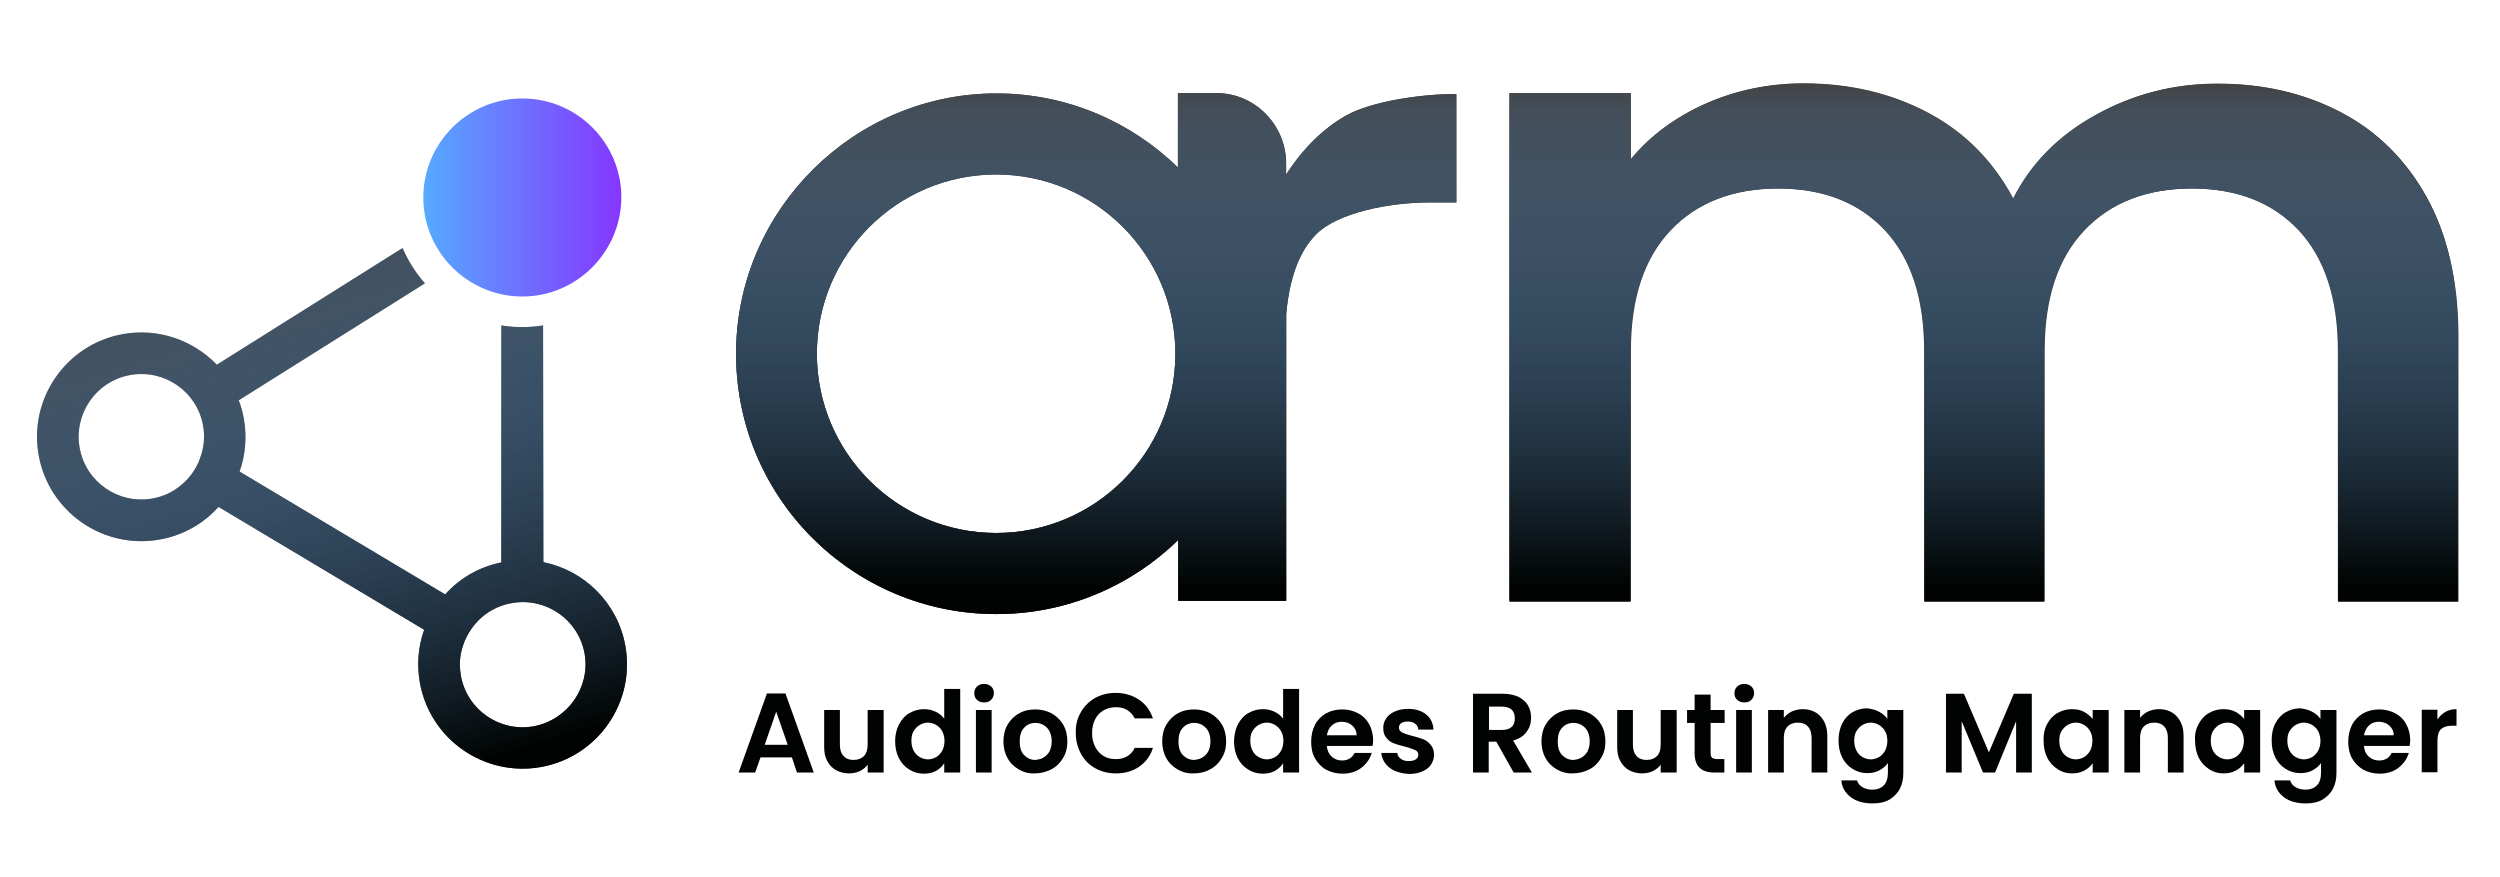 <?xml version="1.0" encoding="utf-8"?>
<!-- Generator: Adobe Illustrator 27.5.0, SVG Export Plug-In . SVG Version: 6.00 Build 0)  -->
<svg version="1.1" id="Layer_1" xmlns="http://www.w3.org/2000/svg" xmlns:xlink="http://www.w3.org/1999/xlink" x="0px" y="0px"
	 viewBox="0 0 891.2 312.6" style="enable-background:new 0 0 891.2 312.6;" xml:space="preserve">
<style type="text/css">
	.st0{fill:#010904;}
	.st1{enable-background:new    ;}
	.st2{fill:#000200;}
	.st3{fill:url(#SVGID_1_);}
	.st4{fill:#152E3F;}
	.st5{fill:url(#SVGID_00000014605822166032325410000006410930159916140953_);}
	.st6{fill:url(#SVGID_00000088835492069936057450000011691285109616370828_);}
	.st7{fill:url(#SVGID_00000075164001070139004730000005135394771506248597_);}
	.st8{fill:none;}
	.st9{fill:url(#SVGID_00000099635847266899314640000011855173768031910584_);}
	.st10{fill:#424242;}
	.st11{fill:url(#SVGID_00000137834166218591207400000011536390969971010214_);}
	.st12{fill:url(#SVGID_00000171702849573997072600000012417752080107549857_);}
	.st13{fill:url(#SVGID_00000180361085558955717790000014831451943126838190_);}
	.st14{fill:url(#SVGID_00000147925954420756701160000000568476108111285941_);}
	.st15{fill:url(#SVGID_00000076578682928343319540000008991642844006893465_);}
	.st16{fill:url(#SVGID_00000170255059196991181600000005125651500895061668_);}
	.st17{fill:url(#SVGID_00000075127548859945280010000006496150059387868599_);}
	.st18{fill:#3EA2D6;}
	.st19{fill-rule:evenodd;clip-rule:evenodd;fill:#3EA2D6;}
	.st20{fill:url(#SVGID_00000023982071698698898230000011510285110179515811_);}
	.st21{fill:url(#SVGID_00000076597800160825887220000010935229835754995606_);}
	.st22{fill:url(#SVGID_00000080194676984058343250000003473997604816311722_);}
	.st23{fill:url(#SVGID_00000019651653257373339990000000566563200556503975_);}
	.st24{fill:url(#SVGID_00000129890852988839665890000014454827542889345941_);}
	.st25{fill:url(#SVGID_00000008843068072791210400000017956063284145404821_);}
	.st26{fill:url(#SVGID_00000066482597946874987250000000389681718231041947_);}
	.st27{fill:url(#SVGID_00000025408074710005867790000016479145351184364679_);}
	.st28{fill:url(#SVGID_00000049208212820982981990000005354330949045101739_);}
	.st29{fill:#274862;}
	.st30{fill:#3E9BC4;}
	.st31{fill:url(#SVGID_00000152257629512182689800000014107229030618476729_);}
	.st32{fill:url(#SVGID_00000138546235355498092260000012792348927822453688_);}
	.st33{opacity:0.64;}
	.st34{clip-path:url(#SVGID_00000101091951400583863550000001517109806878366647_);}
	.st35{fill:#404041;}
	.st36{fill:url(#SVGID_00000170251416293960065120000010261959127272772502_);}
	.st37{fill:url(#SVGID_00000176034545123589214130000018137666744976335286_);}
	.st38{opacity:0.55;fill:#404041;enable-background:new    ;}
	.st39{fill:none;stroke:#000000;stroke-width:20.55;stroke-miterlimit:10;}
	.st40{fill:url(#SVGID_00000137825234921634029230000014122042847497430675_);}
	.st41{opacity:0.65;fill:#4C4C4C;}
	.st42{fill:url(#SVGID_00000063591114949306941100000001491367591956562088_);}
	.st43{fill:url(#SVGID_00000111908861660112591850000012380949196131196339_);}
	.st44{fill:url(#SVGID_00000121987082328351905960000000689704910881873337_);}
	.st45{fill-rule:evenodd;clip-rule:evenodd;fill:url(#SVGID_00000145045695334133247570000012410716057130238098_);}
	.st46{fill:url(#SVGID_00000173147202006907300340000015443660745929596597_);}
	.st47{fill:url(#SVGID_00000043447174867879337780000002371677696716033702_);}
	.st48{fill:url(#SVGID_00000043429029521420095990000005400511523119374226_);}
	.st49{fill:url(#SVGID_00000160158370603929384800000005717797691442570134_);}
	.st50{fill:url(#SVGID_00000007400462916815071960000012882894199297791397_);}
	.st51{fill:url(#SVGID_00000029767482808042838520000016085106146982153143_);}
	.st52{fill:url(#SVGID_00000161616467313898022070000012626397216981503662_);}
	.st53{fill:url(#SVGID_00000105403751279407918810000000915627615833560974_);}
	.st54{fill:url(#SVGID_00000008114038539379226440000001696154818321981364_);}
	.st55{fill:#2196F3;}
	.st56{fill:#001F44;}
	.st57{fill:#FFFFFF;}
	.st58{fill-rule:evenodd;clip-rule:evenodd;fill:#001F44;}
	.st59{fill-rule:evenodd;clip-rule:evenodd;fill:#2196F3;}
	.st60{fill-rule:evenodd;clip-rule:evenodd;fill:#FFFFFF;}
	.st61{fill:url(#SVGID_00000043442721747687858990000005243655190426492575_);}
	.st62{fill:url(#SVGID_00000018920873735295092100000010253099793216614334_);}
	.st63{fill:url(#SVGID_00000168799646265703602150000007014136883989402511_);}
	.st64{fill:url(#SVGID_00000044180193182415005050000013209159939065461146_);}
	.st65{fill:#000301;}
	.st66{fill:url(#SVGID_00000086657203093735824790000011144915457845509536_);}
	.st67{fill:url(#SVGID_00000180356080930594257040000009139177677272090788_);}
	.st68{fill:url(#SVGID_00000113332805312165248330000002099025516301248643_);}
	.st69{fill:url(#SVGID_00000021094671936224624640000014355912423331948434_);}
	.st70{fill:url(#SVGID_00000090291735086145268480000011803800949000775570_);}
	.st71{fill:url(#SVGID_00000047019489923752748480000008129712780612147626_);}
	.st72{fill:url(#SVGID_00000115474734781372065030000004881806251091842177_);}
	.st73{fill:url(#SVGID_00000031893893022581546070000013079123397245522817_);}
	.st74{fill:url(#SVGID_00000102533503315401789580000007928301889879327148_);}
	.st75{fill:url(#SVGID_00000112622900847517072330000002681537795913400973_);}
	.st76{fill:url(#SVGID_00000147902142881521247160000011783649684921888671_);}
	.st77{fill:url(#SVGID_00000092428985511564018300000013463228926021248170_);}
	.st78{fill:url(#SVGID_00000145748323053008697220000006772203377576244148_);}
	.st79{fill:url(#SVGID_00000006674599850753584670000002766122935573556115_);}
	.st80{fill:url(#SVGID_00000116203346489193379830000006885095715901599163_);}
	.st81{fill:url(#SVGID_00000033358324419534445260000005190017037356966300_);}
	.st82{fill:url(#SVGID_00000151531401522260286740000001259641811189634971_);}
	.st83{fill:url(#SVGID_00000165930160192893817770000009278183587209867177_);}
	
		.st84{fill:none;stroke:url(#SVGID_00000180326945394469969680000002664926948723309962_);stroke-width:22;stroke-linecap:round;stroke-linejoin:round;stroke-miterlimit:10;}
	.st85{fill:url(#SVGID_00000031898390465463698050000018265084312427266963_);}
	.st86{fill:url(#SVGID_00000082367008221038320330000003585576641824117130_);}
	.st87{fill:url(#SVGID_00000134246311318080735340000004051030820750144902_);}
	.st88{fill:url(#SVGID_00000142866363648824487670000012534182135389491357_);}
	.st89{fill:url(#SVGID_00000016067907623289636700000009150317367287869854_);}
	.st90{fill:url(#SVGID_00000005259864264393811470000013548047902562640055_);}
	.st91{fill:url(#SVGID_00000098194566404308586870000011822675722528651445_);}
</style>
<g id="Live">
</g>
<g>
	<path class="st10" d="M457.3,64.1c5.5-9.2,13.4-17.8,22.5-22.9c9.1-5.1,26.9-7.7,39.3-7.7v38.7h-9.5c-14.7,0-32.8,3.7-40.3,11.2
		c-7.6,7.4-11.3,20.4-11.3,38.7v57.8c0,20.7-16.8,34.2-37.4,34.2h0V73.8c0-20.7,0.7-22.5,21.4-22.5"/>
	<path class="st10" d="M419.9,33.2v26.5c-16.7-16.3-39.6-26.4-64.7-26.4c-50.5,0-92.1,41-92.8,91.5c-0.7,51.9,41.1,94.1,92.8,94.1
		c25.2,0,48.1-10.1,64.8-26.4v21.7h38.5V58.2c0-13.6-11.1-25-24.7-25H419.9z M355.1,190c-35.3,0-63.9-28.6-63.9-63.9
		s28.6-63.9,63.9-63.9S419,90.8,419,126.1S390.4,190,355.1,190z"/>
	<path class="st10" d="M834.4,40c13,6.8,23.2,16.9,30.6,30.2c7.4,13.4,11.1,29.5,11.1,48.4v95.8h-42.7V125c0-18.6-4.7-32.9-14-42.9
		c-9.3-9.9-22-14.9-38.2-14.9c-16.1,0-28.9,5-38.4,14.9c-9.4,10-14.2,24.2-14.2,42.9v89.4h-42.7V125c0-18.6-4.7-32.9-14-42.9
		c-9.3-9.9-22-14.9-38.2-14.9c-16.1,0-28.9,5-38.4,14.9c-9.4,10-14.2,24.2-14.2,42.9v89.4h-43.1V33.2h43.1V57c7-8.6,16-15.2,26.8-20
		c10.8-4.8,22.4-7.2,34.8-7.2c16.6,0,31.5,3.5,44.6,10.6c13.1,7.1,23.2,17.3,30.2,30.6c6.3-12.6,16.1-22.6,29.5-30
		c13.3-7.4,27.7-11.1,43.1-11.1C806.8,29.8,821.4,33.2,834.4,40z"/>
	<g>
		<path class="st10" d="M458.4,62.4v-4.2c0-13.6-11.1-25-24.7-25h-13.8v26.5c-16.7-16.3-39.6-26.4-64.7-26.4
			c-50.5,0-92.1,41-92.8,91.5c-0.7,51.9,41.1,94.1,92.8,94.1c25.2,0,48.1-10.1,64.8-26.4v21.7h38.5V112.1
			c1.2-13.2,4.8-22.8,10.9-28.8c7.6-7.4,25.7-11.2,40.3-11.2h9.5V33.5c-12.5,0-30.3,2.6-39.3,7.7C471.3,46,463.8,53.8,458.4,62.4z
			 M355.1,190c-35.3,0-63.9-28.6-63.9-63.9s28.6-63.9,63.9-63.9S419,90.8,419,126.1S390.4,190,355.1,190z"/>
		<path class="st10" d="M865,70.2c-7.4-13.3-17.6-23.4-30.6-30.2c-13-6.8-27.6-10.2-44-10.2c-15.4,0-29.7,3.7-43.1,11.1
			c-13.4,7.4-23.2,17.4-29.5,30c-7.1-13.3-17.1-23.6-30.2-30.6c-13.1-7-28-10.6-44.6-10.6c-12.3,0-23.9,2.4-34.8,7.2
			c-10.8,4.8-19.8,11.5-26.8,20V33.2h-43.1v181.2h43.1V125c0-18.6,4.7-32.9,14.2-42.9c9.4-9.9,22.2-14.9,38.4-14.9
			c16.1,0,28.8,5,38.2,14.9c9.3,10,14,24.2,14,42.9v89.4h42.7V125c0-18.6,4.7-32.9,14.2-42.9c9.4-9.9,22.2-14.9,38.4-14.9
			c16.1,0,28.8,5,38.2,14.9c9.3,10,14,24.2,14,42.9v89.4h42.7v-95.8C876.2,99.7,872.4,83.5,865,70.2z"/>
	</g>
	<linearGradient id="SVGID_1_" gradientUnits="userSpaceOnUse" x1="569.244" y1="29.762" x2="569.244" y2="218.91">
		<stop  offset="0" style="stop-color:#56AAFF;stop-opacity:0"/>
		<stop  offset="5.000000e-02" style="stop-color:#4890D8;stop-opacity:0.15"/>
		<stop  offset="0.95" style="stop-color:#000301"/>
	</linearGradient>
	<path class="st3" d="M458.4,62.4v-4.2c0-13.6-11.1-25-24.7-25h-13.8v26.5c-16.7-16.3-39.6-26.4-64.7-26.4
		c-50.5,0-92.1,41-92.8,91.5c-0.7,51.9,41.1,94.1,92.8,94.1c25.2,0,48.1-10.1,64.8-26.4v21.7h38.5V112.1
		c1.2-13.2,4.8-22.8,10.9-28.8c7.6-7.4,25.7-11.2,40.3-11.2h9.5V33.5c-12.5,0-30.3,2.6-39.3,7.7C471.3,46,463.8,53.8,458.4,62.4z
		 M355.1,190c-35.3,0-63.9-28.6-63.9-63.9s28.6-63.9,63.9-63.9S419,90.8,419,126.1S390.4,190,355.1,190z M876.2,118.6v95.8h-42.7
		V125c0-18.6-4.7-32.9-14-42.9c-9.3-9.9-22-14.9-38.2-14.9c-16.1,0-28.9,5-38.4,14.9c-9.4,10-14.2,24.2-14.2,42.9v89.4h-42.7V125
		c0-18.6-4.7-32.9-14-42.9c-9.3-9.9-22-14.9-38.2-14.9c-16.1,0-28.9,5-38.4,14.9c-9.4,10-14.2,24.2-14.2,42.9v89.4h-43.1V33.2h43.1
		V57c7-8.6,16-15.2,26.8-20c10.8-4.8,22.4-7.2,34.8-7.2c16.6,0,31.5,3.5,44.6,10.6c13.1,7.1,23.2,17.3,30.2,30.6
		c6.3-12.6,16.1-22.6,29.5-30c13.3-7.4,27.7-11.1,43.1-11.1c16.4,0,31,3.4,44,10.2c13,6.8,23.2,16.9,30.6,30.2
		C872.4,83.5,876.2,99.7,876.2,118.6z"/>
	<g>
		<path class="st65" d="M282.3,270h-11.2l-1.9,5.4h-5.9l10.1-28.2h6.6l10.1,28.2h-6L282.3,270z M280.8,265.5l-4.1-11.8l-4.1,11.8
			H280.8z"/>
		<path class="st65" d="M315,253.1v22.3h-5.7v-2.8c-0.7,1-1.7,1.7-2.8,2.3c-1.2,0.5-2.4,0.8-3.8,0.8c-1.7,0-3.3-0.4-4.6-1.1
			c-1.3-0.7-2.4-1.8-3.2-3.3c-0.8-1.4-1.1-3.1-1.1-5.1v-13.1h5.6v12.3c0,1.8,0.4,3.1,1.3,4.1c0.9,1,2.1,1.4,3.6,1.4
			c1.6,0,2.8-0.5,3.7-1.4c0.9-1,1.3-2.3,1.3-4.1v-12.3H315z"/>
		<path class="st65" d="M320.5,258.2c0.9-1.7,2.1-3.1,3.7-4c1.6-0.9,3.3-1.4,5.2-1.4c1.5,0,2.8,0.3,4.1,0.9c1.3,0.6,2.4,1.5,3.1,2.5
			v-10.6h5.7v29.8h-5.7v-3.3c-0.7,1.1-1.7,2-2.9,2.7c-1.3,0.7-2.7,1-4.4,1c-1.9,0-3.6-0.5-5.2-1.5c-1.6-1-2.8-2.3-3.7-4.1
			c-0.9-1.8-1.3-3.8-1.3-6.1C319.1,261.9,319.6,259.9,320.5,258.2z M335.9,260.7c-0.5-1-1.3-1.7-2.2-2.3c-0.9-0.5-1.9-0.8-2.9-0.8
			c-1,0-2,0.3-2.9,0.8c-0.9,0.5-1.6,1.3-2.2,2.2c-0.6,1-0.8,2.1-0.8,3.5s0.3,2.5,0.8,3.5c0.5,1,1.3,1.8,2.2,2.3
			c0.9,0.5,1.9,0.8,2.9,0.8c1,0,2-0.3,2.9-0.8c0.9-0.5,1.6-1.3,2.2-2.3c0.5-1,0.8-2.2,0.8-3.5C336.7,262.9,336.4,261.7,335.9,260.7z
			"/>
		<path class="st65" d="M348.3,249.5c-0.7-0.6-1-1.4-1-2.4c0-0.9,0.3-1.7,1-2.4c0.7-0.6,1.5-0.9,2.5-0.9c1,0,1.8,0.3,2.5,0.9
			c0.7,0.6,1,1.4,1,2.4c0,0.9-0.3,1.7-1,2.4s-1.5,0.9-2.5,0.9C349.7,250.4,348.9,250.1,348.3,249.5z M353.5,253.1v22.3h-5.6v-22.3
			H353.5z"/>
		<path class="st65" d="M363.2,274.3c-1.7-1-3.1-2.3-4-4c-1-1.7-1.5-3.8-1.5-6c0-2.3,0.5-4.3,1.5-6c1-1.7,2.4-3.1,4.1-4
			c1.7-1,3.7-1.4,5.8-1.4s4.1,0.5,5.8,1.4c1.7,1,3.1,2.3,4.1,4c1,1.7,1.5,3.8,1.5,6c0,2.3-0.5,4.3-1.6,6c-1,1.7-2.4,3.1-4.2,4
			s-3.7,1.4-5.9,1.4C366.8,275.8,364.9,275.3,363.2,274.3z M371.9,270.1c0.9-0.5,1.6-1.2,2.2-2.2c0.5-1,0.8-2.2,0.8-3.6
			c0-2.1-0.6-3.8-1.7-4.9c-1.1-1.1-2.5-1.7-4.1-1.7s-3,0.6-4,1.7c-1.1,1.1-1.6,2.8-1.6,4.9c0,2.1,0.5,3.8,1.6,4.9
			c1.1,1.1,2.4,1.7,4,1.7C370,270.8,371,270.6,371.9,270.1z"/>
		<path class="st65" d="M385.3,253.9c1.2-2.2,3-3.9,5.1-5.1c2.2-1.2,4.6-1.8,7.3-1.8c3.1,0,5.9,0.8,8.3,2.4c2.4,1.6,4,3.8,5,6.7
			h-6.5c-0.6-1.3-1.6-2.3-2.7-3s-2.5-1-4-1c-1.6,0-3.1,0.4-4.4,1.1c-1.3,0.8-2.3,1.8-3,3.2c-0.7,1.4-1.1,3-1.1,4.9
			c0,1.9,0.4,3.5,1.1,4.9c0.7,1.4,1.7,2.5,3,3.3c1.3,0.8,2.7,1.1,4.4,1.1c1.5,0,2.9-0.3,4-1c1.2-0.7,2.1-1.7,2.7-3h6.5
			c-0.9,2.9-2.6,5.1-4.9,6.7c-2.3,1.6-5.1,2.4-8.3,2.4c-2.7,0-5.1-0.6-7.3-1.8s-3.9-2.9-5.1-5.1c-1.2-2.2-1.9-4.6-1.9-7.4
			C383.4,258.5,384,256.1,385.3,253.9z"/>
		<path class="st65" d="M419.8,274.3c-1.7-1-3.1-2.3-4-4c-1-1.7-1.5-3.8-1.5-6c0-2.3,0.5-4.3,1.5-6c1-1.7,2.4-3.1,4.1-4
			c1.7-1,3.7-1.4,5.8-1.4c2.1,0,4.1,0.5,5.8,1.4c1.7,1,3.1,2.3,4.1,4c1,1.7,1.5,3.8,1.5,6c0,2.3-0.5,4.3-1.6,6c-1,1.7-2.4,3.1-4.2,4
			c-1.8,1-3.7,1.4-5.9,1.4C423.5,275.8,421.5,275.3,419.8,274.3z M428.5,270.1c0.9-0.5,1.6-1.2,2.2-2.2c0.5-1,0.8-2.2,0.8-3.6
			c0-2.1-0.6-3.8-1.7-4.9c-1.1-1.1-2.5-1.7-4.1-1.7s-3,0.6-4,1.7c-1.1,1.1-1.6,2.8-1.6,4.9c0,2.1,0.5,3.8,1.6,4.9
			c1.1,1.1,2.4,1.7,4,1.7C426.6,270.8,427.6,270.6,428.5,270.1z"/>
		<path class="st65" d="M441.3,258.2c0.9-1.7,2.1-3.1,3.7-4c1.6-0.9,3.3-1.4,5.2-1.4c1.5,0,2.8,0.3,4.1,0.9c1.3,0.6,2.4,1.5,3.1,2.5
			v-10.6h5.7v29.8h-5.7v-3.3c-0.7,1.1-1.7,2-2.9,2.7c-1.3,0.7-2.7,1-4.4,1c-1.9,0-3.6-0.5-5.2-1.5c-1.6-1-2.8-2.3-3.7-4.1
			c-0.9-1.8-1.3-3.8-1.3-6.1C440,261.9,440.4,259.9,441.3,258.2z M456.7,260.7c-0.5-1-1.3-1.7-2.2-2.3c-0.9-0.5-1.9-0.8-2.9-0.8
			c-1,0-2,0.3-2.9,0.8c-0.9,0.5-1.6,1.3-2.2,2.2c-0.6,1-0.8,2.1-0.8,3.5s0.3,2.5,0.8,3.5c0.5,1,1.3,1.8,2.2,2.3
			c0.9,0.5,1.9,0.8,2.9,0.8c1,0,2-0.3,2.9-0.8c0.9-0.5,1.6-1.3,2.2-2.3c0.5-1,0.8-2.2,0.8-3.5C457.5,262.9,457.3,261.7,456.7,260.7z
			"/>
		<path class="st65" d="M489.3,265.9H473c0.1,1.6,0.7,2.9,1.7,3.8c1,0.9,2.2,1.4,3.7,1.4c2.1,0,3.6-0.9,4.5-2.7h6.1
			c-0.6,2.1-1.9,3.9-3.7,5.3c-1.8,1.4-4.1,2.1-6.7,2.1c-2.1,0-4.1-0.5-5.8-1.4s-3-2.3-4-4c-1-1.7-1.4-3.8-1.4-6
			c0-2.3,0.5-4.3,1.4-6.1c0.9-1.7,2.3-3.1,3.9-4s3.6-1.4,5.8-1.4c2.1,0,4,0.5,5.7,1.4c1.7,0.9,3,2.2,3.9,3.9
			c0.9,1.7,1.4,3.6,1.4,5.8C489.5,264.6,489.4,265.3,489.3,265.9z M483.6,262.1c0-1.5-0.6-2.6-1.6-3.5c-1-0.9-2.3-1.3-3.7-1.3
			c-1.4,0-2.6,0.4-3.5,1.3c-1,0.8-1.5,2-1.8,3.5H483.6z"/>
		<path class="st65" d="M497.2,274.8c-1.5-0.7-2.6-1.6-3.4-2.7c-0.8-1.1-1.3-2.4-1.4-3.7h5.7c0.1,0.9,0.5,1.6,1.3,2.1
			c0.7,0.6,1.7,0.8,2.8,0.8c1.1,0,1.9-0.2,2.5-0.6c0.6-0.4,0.9-1,0.9-1.7c0-0.7-0.4-1.3-1.1-1.6s-1.9-0.8-3.5-1.2
			c-1.7-0.4-3-0.8-4.1-1.2s-2-1.1-2.7-2c-0.8-0.9-1.1-2.1-1.1-3.6c0-1.2,0.4-2.4,1.1-3.4c0.7-1,1.7-1.8,3.1-2.4
			c1.3-0.6,2.9-0.9,4.7-0.9c2.7,0,4.8,0.7,6.4,2c1.6,1.3,2.5,3.1,2.6,5.4h-5.4c-0.1-0.9-0.4-1.6-1.1-2.1s-1.5-0.8-2.6-0.8
			c-1,0-1.8,0.2-2.4,0.6c-0.6,0.4-0.8,0.9-0.8,1.6c0,0.8,0.4,1.3,1.1,1.7c0.8,0.4,1.9,0.8,3.5,1.2c1.6,0.4,2.9,0.8,4,1.2
			c1,0.4,2,1.1,2.7,2c0.8,0.9,1.2,2.1,1.2,3.6c0,1.3-0.4,2.4-1.1,3.5s-1.7,1.8-3.1,2.4c-1.3,0.6-2.9,0.9-4.7,0.9
			C500.3,275.8,498.7,275.4,497.2,274.8z"/>
		<path class="st65" d="M539.6,275.4l-6.2-11h-2.7v11h-5.6v-28.1h10.6c2.2,0,4,0.4,5.6,1.1c1.5,0.8,2.7,1.8,3.4,3.1
			c0.8,1.3,1.1,2.8,1.1,4.4c0,1.9-0.5,3.5-1.6,5s-2.7,2.5-4.8,3.1l6.7,11.4H539.6z M530.8,260.2h4.7c1.5,0,2.7-0.4,3.4-1.1
			c0.8-0.7,1.1-1.8,1.1-3.1c0-1.3-0.4-2.3-1.1-3c-0.8-0.7-1.9-1.1-3.4-1.1h-4.7V260.2z"/>
		<path class="st65" d="M555,274.3c-1.7-1-3.1-2.3-4-4c-1-1.7-1.5-3.8-1.5-6c0-2.3,0.5-4.3,1.5-6c1-1.7,2.4-3.1,4.1-4
			c1.7-1,3.7-1.4,5.8-1.4s4.1,0.5,5.8,1.4c1.7,1,3.1,2.3,4.1,4c1,1.7,1.5,3.8,1.5,6c0,2.3-0.5,4.3-1.6,6c-1,1.7-2.4,3.1-4.2,4
			s-3.7,1.4-5.9,1.4C558.7,275.8,556.8,275.3,555,274.3z M563.7,270.1c0.9-0.5,1.6-1.2,2.2-2.2c0.5-1,0.8-2.2,0.8-3.6
			c0-2.1-0.6-3.8-1.7-4.9c-1.1-1.1-2.5-1.7-4.1-1.7s-3,0.6-4,1.7c-1.1,1.1-1.6,2.8-1.6,4.9c0,2.1,0.5,3.8,1.6,4.9
			c1.1,1.1,2.4,1.7,4,1.7C561.9,270.8,562.8,270.6,563.7,270.1z"/>
		<path class="st65" d="M597.7,253.1v22.3H592v-2.8c-0.7,1-1.7,1.7-2.8,2.3c-1.2,0.5-2.4,0.8-3.8,0.8c-1.7,0-3.3-0.4-4.6-1.1
			c-1.3-0.7-2.4-1.8-3.2-3.3c-0.8-1.4-1.1-3.1-1.1-5.1v-13.1h5.6v12.3c0,1.8,0.4,3.1,1.3,4.1s2.1,1.4,3.6,1.4c1.6,0,2.8-0.5,3.7-1.4
			s1.3-2.3,1.3-4.1v-12.3H597.7z"/>
		<path class="st65" d="M609.8,257.7v10.8c0,0.8,0.2,1.3,0.5,1.6c0.4,0.3,1,0.5,1.8,0.5h2.6v4.8h-3.5c-4.8,0-7.1-2.3-7.1-6.9v-10.8
			h-2.7v-4.6h2.7v-5.5h5.7v5.5h5v4.6H609.8z"/>
		<path class="st65" d="M619.3,249.5c-0.7-0.6-1-1.4-1-2.4c0-0.9,0.3-1.7,1-2.4c0.7-0.6,1.5-0.9,2.5-0.9c1,0,1.8,0.3,2.5,0.9
			c0.7,0.6,1,1.4,1,2.4c0,0.9-0.3,1.7-1,2.4s-1.5,0.9-2.5,0.9C620.8,250.4,619.9,250.1,619.3,249.5z M624.5,253.1v22.3h-5.6v-22.3
			H624.5z"/>
		<path class="st65" d="M648.9,255.3c1.6,1.7,2.5,4,2.5,7v13.1h-5.6v-12.3c0-1.8-0.4-3.1-1.3-4.1c-0.9-1-2.1-1.4-3.6-1.4
			c-1.6,0-2.8,0.5-3.7,1.4c-0.9,1-1.3,2.3-1.3,4.1v12.3h-5.6v-22.3h5.6v2.8c0.8-1,1.7-1.7,2.9-2.3c1.2-0.5,2.5-0.8,3.8-0.8
			C645.1,252.8,647.3,253.6,648.9,255.3z"/>
		<path class="st65" d="M669.8,253.7c1.3,0.7,2.3,1.5,3,2.6v-3.2h5.7v22.5c0,2.1-0.4,3.9-1.2,5.5c-0.8,1.6-2.1,2.9-3.7,3.9
			c-1.7,1-3.7,1.4-6,1.4c-3.2,0-5.8-0.7-7.8-2.2c-2-1.5-3.2-3.5-3.4-6h5.6c0.3,1,0.9,1.8,1.9,2.4c1,0.6,2.2,0.9,3.6,0.9
			c1.6,0,3-0.5,4-1.5c1-1,1.5-2.5,1.5-4.5v-3.5c-0.7,1-1.7,1.9-3,2.6s-2.7,1-4.4,1c-1.9,0-3.6-0.5-5.2-1.5s-2.8-2.3-3.7-4.1
			c-0.9-1.8-1.3-3.8-1.3-6.1c0-2.3,0.5-4.3,1.3-6c0.9-1.7,2.1-3.1,3.7-4c1.5-0.9,3.3-1.4,5.2-1.4C667.1,252.7,668.6,253,669.8,253.7
			z M672,260.7c-0.5-1-1.3-1.7-2.2-2.3c-0.9-0.5-1.9-0.8-2.9-0.8c-1,0-2,0.3-2.9,0.8c-0.9,0.5-1.6,1.3-2.2,2.2
			c-0.6,1-0.8,2.1-0.8,3.5s0.3,2.5,0.8,3.5c0.5,1,1.3,1.8,2.2,2.3s1.9,0.8,2.9,0.8c1,0,2-0.3,2.9-0.8c0.9-0.5,1.6-1.3,2.2-2.3
			c0.5-1,0.8-2.2,0.8-3.5C672.8,262.9,672.6,261.7,672,260.7z"/>
		<path class="st65" d="M724.3,247.3v28.1h-5.6v-18.3l-7.5,18.3h-4.3l-7.6-18.3v18.3h-5.6v-28.1h6.4l8.9,20.9l8.9-20.9H724.3z"/>
		<path class="st65" d="M729.7,258.2c0.9-1.7,2.1-3.1,3.7-4s3.3-1.4,5.2-1.4c1.7,0,3.1,0.3,4.4,1c1.2,0.7,2.2,1.5,3,2.5v-3.2h5.7
			v22.3h-5.7v-3.3c-0.7,1-1.7,1.9-3,2.6c-1.3,0.7-2.7,1-4.4,1c-1.9,0-3.6-0.5-5.1-1.5s-2.8-2.3-3.7-4.1c-0.9-1.8-1.3-3.8-1.3-6.1
			C728.4,261.9,728.8,259.9,729.7,258.2z M745.1,260.7c-0.5-1-1.3-1.7-2.2-2.3c-0.9-0.5-1.9-0.8-2.9-0.8c-1,0-2,0.3-2.9,0.8
			c-0.9,0.5-1.6,1.3-2.2,2.2c-0.6,1-0.8,2.1-0.8,3.5s0.3,2.5,0.8,3.5c0.5,1,1.3,1.8,2.2,2.3c0.9,0.5,1.9,0.8,2.9,0.8
			c1,0,2-0.3,2.9-0.8c0.9-0.5,1.6-1.3,2.2-2.3c0.5-1,0.8-2.2,0.8-3.5C745.9,262.9,745.7,261.7,745.1,260.7z"/>
		<path class="st65" d="M775.9,255.3c1.6,1.7,2.5,4,2.5,7v13.1h-5.6v-12.3c0-1.8-0.4-3.1-1.3-4.1c-0.9-1-2.1-1.4-3.6-1.4
			c-1.6,0-2.8,0.5-3.7,1.4c-0.9,1-1.3,2.3-1.3,4.1v12.3h-5.6v-22.3h5.6v2.8c0.8-1,1.7-1.7,2.9-2.3c1.2-0.5,2.5-0.8,3.8-0.8
			C772.2,252.8,774.3,253.6,775.9,255.3z"/>
		<path class="st65" d="M783.7,258.2c0.9-1.7,2.1-3.1,3.7-4c1.5-0.9,3.3-1.4,5.2-1.4c1.7,0,3.1,0.3,4.4,1c1.2,0.7,2.2,1.5,3,2.5
			v-3.2h5.7v22.3h-5.7v-3.3c-0.7,1-1.7,1.9-3,2.6c-1.3,0.7-2.7,1-4.4,1c-1.9,0-3.6-0.5-5.1-1.5c-1.5-1-2.8-2.3-3.7-4.1
			s-1.3-3.8-1.3-6.1C782.3,261.9,782.8,259.9,783.7,258.2z M799.1,260.7c-0.5-1-1.3-1.7-2.2-2.3s-1.9-0.8-2.9-0.8s-2,0.3-2.9,0.8
			c-0.9,0.5-1.6,1.3-2.2,2.2c-0.6,1-0.8,2.1-0.8,3.5s0.3,2.5,0.8,3.5c0.5,1,1.3,1.8,2.2,2.3c0.9,0.5,1.9,0.8,2.9,0.8
			c1,0,2-0.3,2.9-0.8c0.9-0.5,1.6-1.3,2.2-2.3c0.5-1,0.8-2.2,0.8-3.5C799.9,262.9,799.6,261.7,799.1,260.7z"/>
		<path class="st65" d="M824.2,253.7c1.3,0.7,2.3,1.5,3,2.6v-3.2h5.7v22.5c0,2.1-0.4,3.9-1.2,5.5c-0.8,1.6-2.1,2.9-3.7,3.9
			c-1.7,1-3.7,1.4-6,1.4c-3.2,0-5.8-0.7-7.8-2.2s-3.2-3.5-3.4-6h5.6c0.3,1,0.9,1.8,1.9,2.4c1,0.6,2.2,0.9,3.6,0.9c1.6,0,3-0.5,4-1.5
			c1-1,1.5-2.5,1.5-4.5v-3.5c-0.7,1-1.7,1.9-3,2.6c-1.3,0.7-2.7,1-4.4,1c-1.9,0-3.6-0.5-5.2-1.5c-1.6-1-2.8-2.3-3.7-4.1
			c-0.9-1.8-1.3-3.8-1.3-6.1c0-2.3,0.4-4.3,1.3-6c0.9-1.7,2.1-3.1,3.7-4s3.3-1.4,5.2-1.4C821.5,252.7,822.9,253,824.2,253.7z
			 M826.4,260.7c-0.5-1-1.3-1.7-2.2-2.3c-0.9-0.5-1.9-0.8-2.9-0.8c-1,0-2,0.3-2.9,0.8c-0.9,0.5-1.6,1.3-2.2,2.2
			c-0.6,1-0.8,2.1-0.8,3.5s0.3,2.5,0.8,3.5c0.5,1,1.3,1.8,2.2,2.3c0.9,0.5,1.9,0.8,2.9,0.8c1,0,2-0.3,2.9-0.8
			c0.9-0.5,1.6-1.3,2.2-2.3c0.5-1,0.8-2.2,0.8-3.5C827.2,262.9,826.9,261.7,826.4,260.7z"/>
		<path class="st65" d="M859,265.9h-16.3c0.1,1.6,0.7,2.9,1.7,3.8c1,0.9,2.2,1.4,3.7,1.4c2.1,0,3.6-0.9,4.5-2.7h6.1
			c-0.6,2.1-1.9,3.9-3.7,5.3c-1.8,1.4-4.1,2.1-6.7,2.1c-2.1,0-4.1-0.5-5.8-1.4c-1.7-1-3-2.3-4-4c-1-1.7-1.4-3.8-1.4-6
			c0-2.3,0.5-4.3,1.4-6.1c0.9-1.7,2.3-3.1,3.9-4s3.6-1.4,5.8-1.4c2.1,0,4,0.5,5.7,1.4c1.7,0.9,3,2.2,3.9,3.9
			c0.9,1.7,1.4,3.6,1.4,5.8C859.1,264.6,859.1,265.3,859,265.9z M853.3,262.1c0-1.5-0.6-2.6-1.6-3.5c-1-0.9-2.3-1.3-3.7-1.3
			c-1.4,0-2.6,0.4-3.5,1.3s-1.5,2-1.8,3.5H853.3z"/>
		<path class="st65" d="M871.7,253.8c1.2-0.7,2.5-1,4-1v5.9h-1.5c-1.8,0-3.1,0.4-4,1.2c-0.9,0.8-1.3,2.3-1.3,4.3v11.1h-5.6v-22.3
			h5.6v3.5C869.6,255.4,870.6,254.4,871.7,253.8z"/>
	</g>
	
		<linearGradient id="SVGID_00000078747199319614668510000016539233854933439925_" gradientUnits="userSpaceOnUse" x1="150.884" y1="70.397" x2="221.42" y2="70.397">
		<stop  offset="0" style="stop-color:#56AAFF"/>
		<stop  offset="1" style="stop-color:#8636FF"/>
	</linearGradient>
	<path style="fill:url(#SVGID_00000078747199319614668510000016539233854933439925_);" d="M186.2,105.7c-19.4,0-35.3-15.8-35.3-35.3
		c0-19.4,15.8-35.3,35.3-35.3s35.3,15.8,35.3,35.3C221.4,89.8,205.6,105.7,186.2,105.7z"/>
	<path class="st8" d="M46.3,133.7c-12.1,2.2-20.2,13.9-18,26c2.2,12.1,13.9,20.2,26,18c3.9-0.7,7.4-2.4,10.2-4.8
		c2.7-2.2,4.8-5,6.2-8.2l0,0c0.2-0.5,0.4-1,0.6-1.6c1.2-3.5,1.6-7.4,0.9-11.4C70.1,139.6,58.5,131.5,46.3,133.7z"/>
	<path class="st8" d="M151.6,101l-66.4,41.7c0.8,2,1.4,4.2,1.8,6.4c1.2,6.6,0.6,13.1-1.5,19l73.3,43.8c5.1-5.6,12-9.8,20-11.4
		l0-84.5C168,114.2,158.5,108.8,151.6,101z"/>
	<path class="st8" d="M182.3,214.9c-6.4,1.2-11.7,5-14.9,10c-1,1.6-1.8,3.2-2.4,5c-0.3,0.8-0.5,1.7-0.7,2.5l0,0
		c-0.5,2.7-0.6,5.5-0.1,8.4c2.2,12.1,13.9,20.2,26,18c12.1-2.2,20.2-13.9,18-26C206.1,220.7,194.4,212.7,182.3,214.9z"/>
	<path class="st10" d="M193.7,200.4L193.7,200.4l-0.1-84.4c-2.4,0.4-4.9,0.6-7.5,0.6c-2.5,0-5-0.2-7.4-0.6l0,84.5
		c-8,1.6-14.9,5.7-20,11.4l-73.3-43.8c2.1-5.9,2.7-12.4,1.5-19c-0.4-2.2-1-4.4-1.8-6.4l66.4-41.7c-3.3-3.7-6-8-8-12.6L77.3,130
		c-8.4-8.7-20.8-13.2-33.6-10.9c-20.2,3.7-33.6,23.1-29.9,43.3c3.7,20.2,23.1,33.6,43.3,29.9c8.3-1.5,15.5-5.7,20.8-11.6l73.3,43.8
		c-2.1,5.9-2.7,12.4-1.5,19c3.7,20.2,23.1,33.6,43.3,29.9s33.6-23.1,29.9-43.3C220.1,214.8,208.2,203.3,193.7,200.4z M71.4,163.1
		c-0.2,0.6-0.4,1.1-0.6,1.6l0,0c-1.4,3.2-3.5,6-6.2,8.2c-2.8,2.4-6.3,4.1-10.2,4.8c-12.1,2.2-23.8-5.8-26-18
		c-2.2-12.1,5.8-23.8,18-26c12.1-2.2,23.8,5.8,26,18C73.1,155.7,72.7,159.6,71.4,163.1z M190.3,258.9c-12.1,2.2-23.8-5.8-26-18
		c-0.5-2.9-0.5-5.7,0.1-8.4l0,0c0.2-0.8,0.4-1.7,0.7-2.5c0.6-1.8,1.4-3.4,2.4-5c3.2-5.1,8.5-8.9,14.9-10c12.1-2.2,23.8,5.8,26,18
		C210.5,245,202.4,256.6,190.3,258.9z"/>
	
		<linearGradient id="SVGID_00000000915967584083342760000002999285166737572487_" gradientUnits="userSpaceOnUse" x1="85.297" y1="78.115" x2="145.588" y2="279.686">
		<stop  offset="0" style="stop-color:#56AAFF;stop-opacity:0"/>
		<stop  offset="5.000000e-02" style="stop-color:#4890D8;stop-opacity:0.15"/>
		<stop  offset="0.177" style="stop-color:#4182C2;stop-opacity:0.263"/>
		<stop  offset="0.441" style="stop-color:#2E5C89;stop-opacity:0.499"/>
		<stop  offset="0.816" style="stop-color:#10212F;stop-opacity:0.836"/>
		<stop  offset="1" style="stop-color:#000301"/>
	</linearGradient>
	<path style="fill:url(#SVGID_00000000915967584083342760000002999285166737572487_);" d="M193.7,200.4L193.7,200.4l-0.1-84.4
		c-2.4,0.4-4.9,0.6-7.5,0.6c-2.5,0-5-0.2-7.4-0.6l0,84.5c-8,1.6-14.9,5.7-20,11.4l-73.3-43.8c2.1-5.9,2.7-12.4,1.5-19
		c-0.4-2.2-1-4.4-1.8-6.4l66.4-41.7c-3.3-3.7-6-8-8-12.6L77.3,130c-8.4-8.7-20.8-13.2-33.6-10.9c-20.2,3.7-33.6,23.1-29.9,43.3
		c3.7,20.2,23.1,33.6,43.3,29.9c8.3-1.5,15.5-5.7,20.8-11.6l73.3,43.8c-2.1,5.9-2.7,12.4-1.5,19c3.7,20.2,23.1,33.6,43.3,29.9
		s33.6-23.1,29.9-43.3C220.1,214.8,208.2,203.3,193.7,200.4z M71.4,163.1c-0.2,0.6-0.4,1.1-0.6,1.6l0,0c-1.4,3.2-3.5,6-6.2,8.2
		c-2.8,2.4-6.3,4.1-10.2,4.8c-12.1,2.2-23.8-5.8-26-18c-2.2-12.1,5.8-23.8,18-26c12.1-2.2,23.8,5.8,26,18
		C73.1,155.7,72.7,159.6,71.4,163.1z M190.3,258.9c-12.1,2.2-23.8-5.8-26-18c-0.5-2.9-0.5-5.7,0.1-8.4l0,0c0.2-0.8,0.4-1.7,0.7-2.5
		c0.6-1.8,1.4-3.4,2.4-5c3.2-5.1,8.5-8.9,14.9-10c12.1-2.2,23.8,5.8,26,18C210.5,245,202.4,256.6,190.3,258.9z"/>
</g>
</svg>
